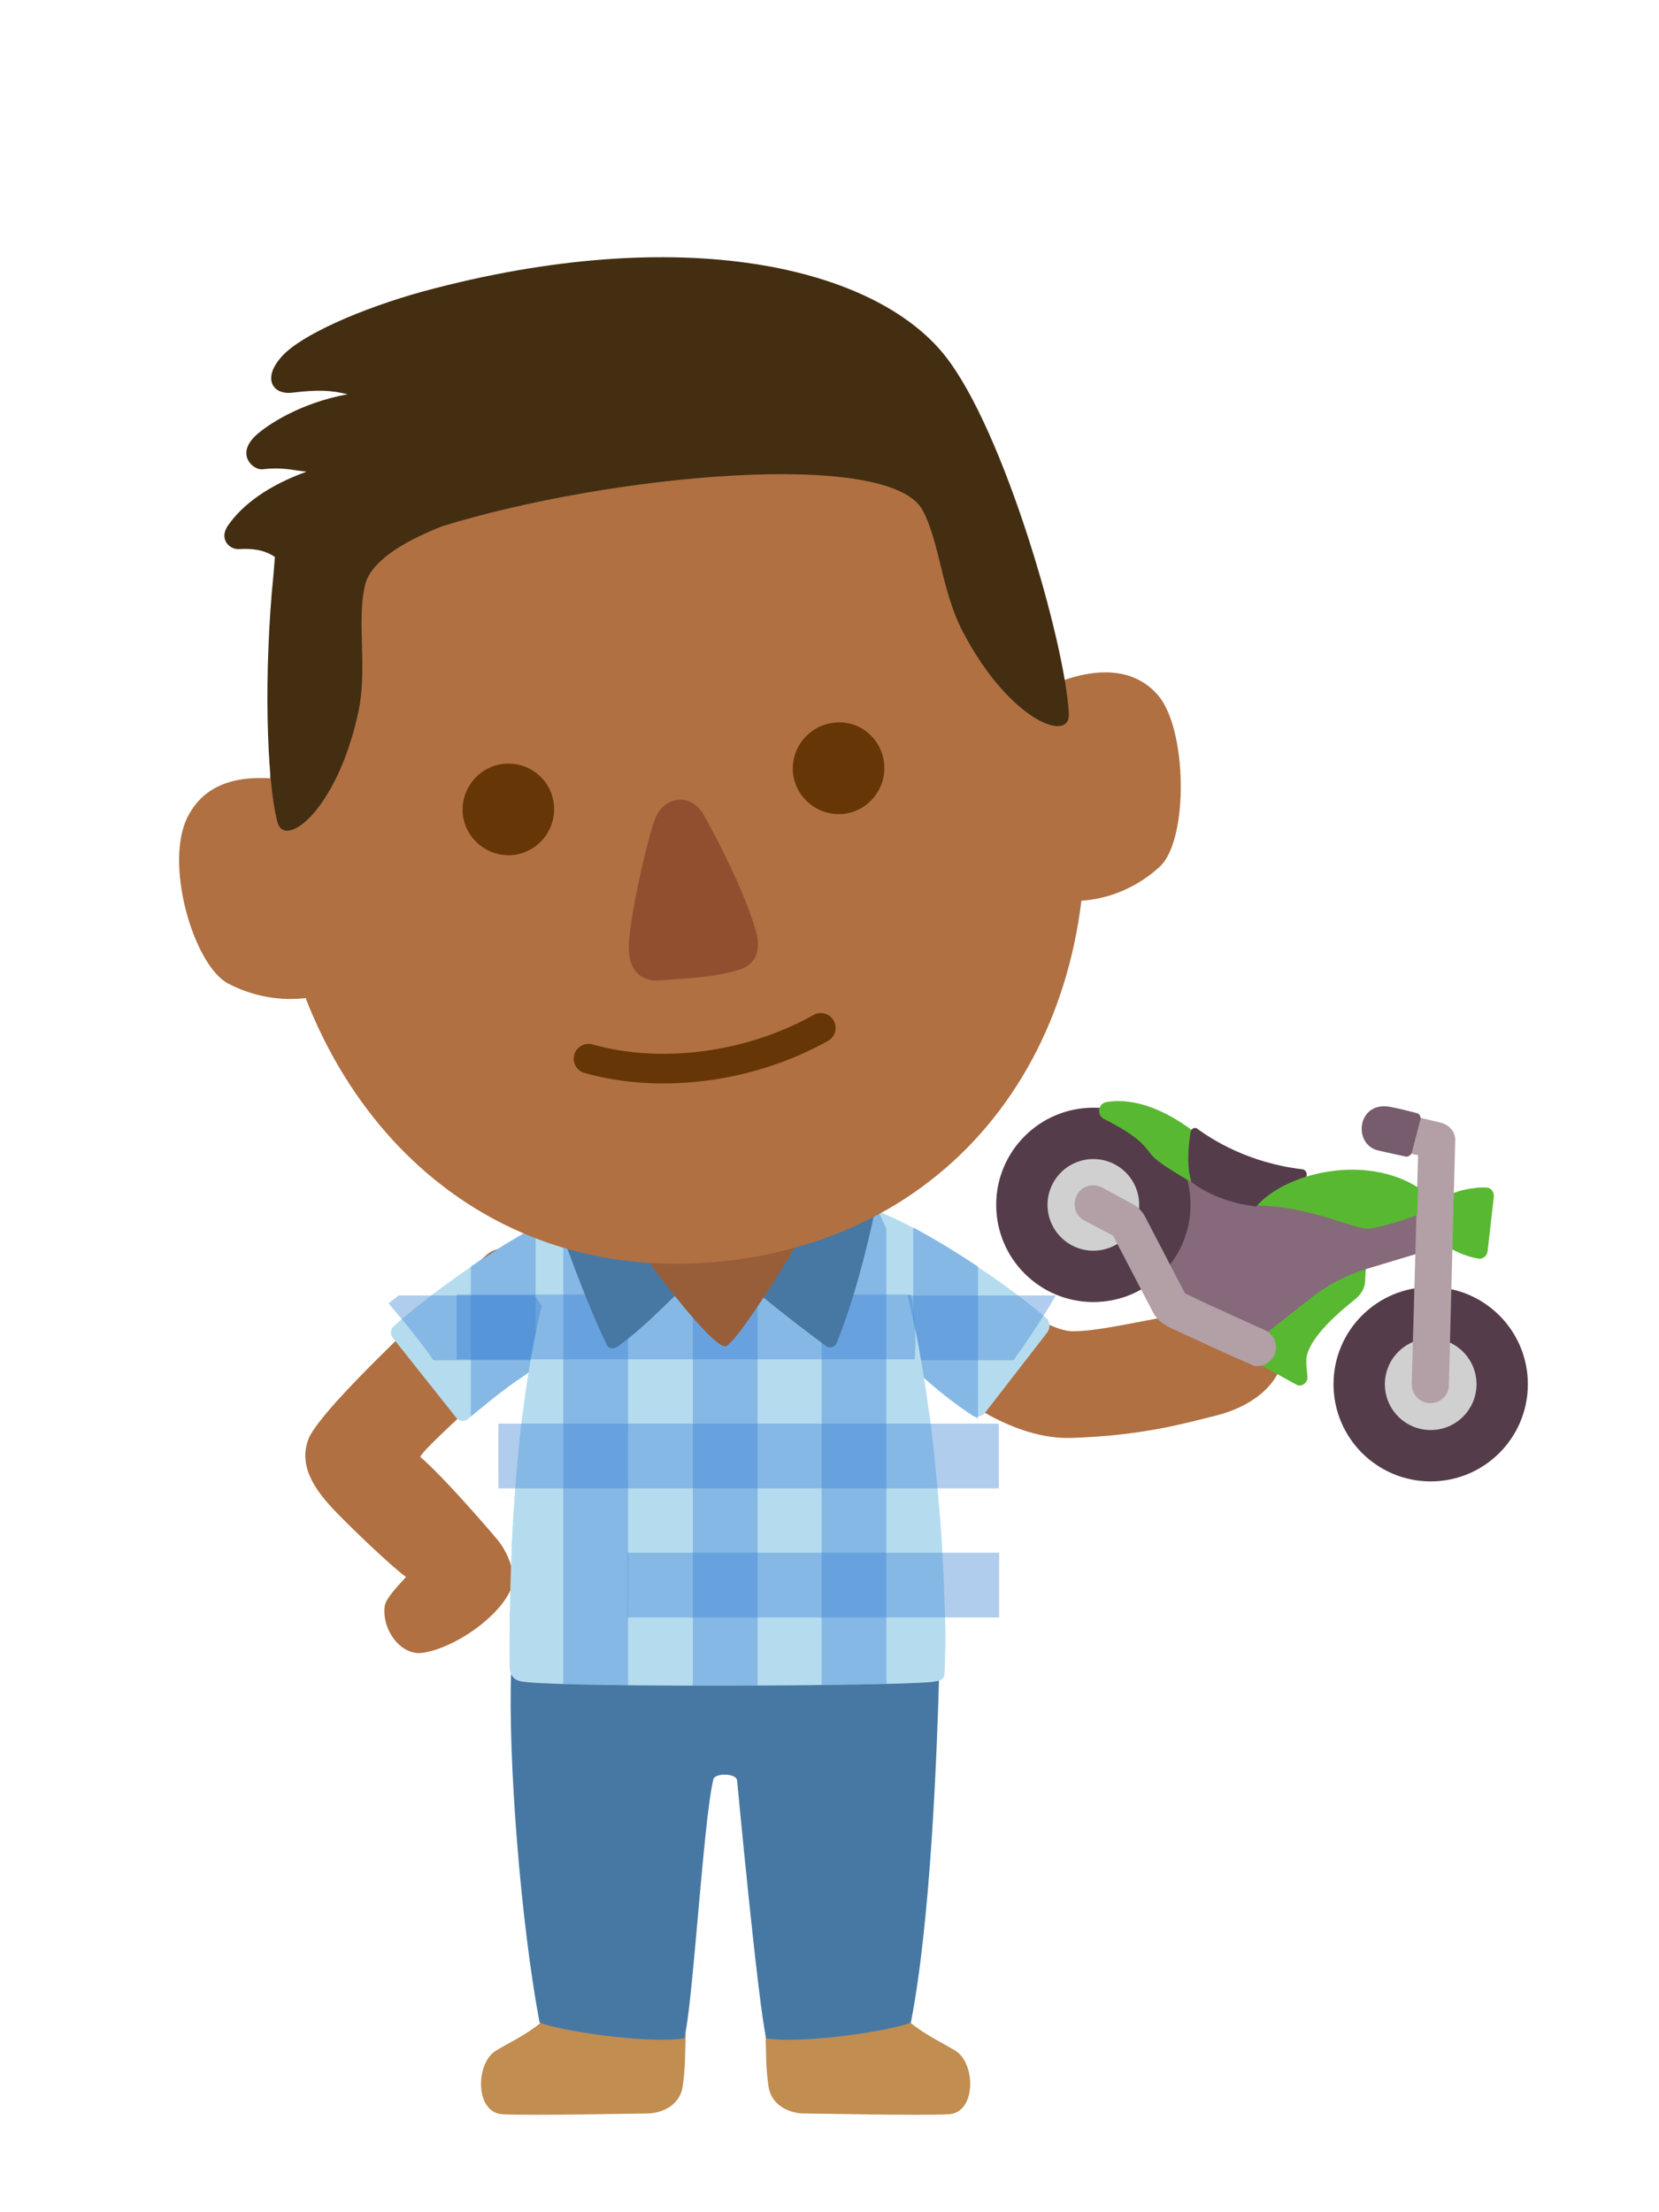 <?xml version="1.0" encoding="utf-8"?>
<!-- Generator: Adobe Illustrator 27.7.0, SVG Export Plug-In . SVG Version: 6.00 Build 0)  -->
<svg version="1.1" id="Layer_1" xmlns="http://www.w3.org/2000/svg" xmlns:xlink="http://www.w3.org/1999/xlink" x="0px" y="0px"
	 viewBox="0 0 210 280" style="enable-background:new 0 0 210 280;" xml:space="preserve">
<style type="text/css">
	.st0{fill:#C18D50;}
	.st1{fill:#4678A3;}
	.st2{fill:#B07042;}
	.st3{opacity:0.4;clip-path:url(#SVGID_00000073685057941607180730000007743447161405240222_);fill:#3E83D6;}
	.st4{clip-path:url(#SVGID_00000028294113239182555760000014659598832129874867_);fill:#B5DCEE;}
	.st5{opacity:0.4;clip-path:url(#SVGID_00000028294113239182555760000014659598832129874867_);fill:#3E83D6;}
	.st6{fill:#B5DCEE;}
	.st7{opacity:0.4;clip-path:url(#SVGID_00000034800716419321508370000007570874067721158302_);fill:#3E83D6;}
	.st8{opacity:0.4;clip-path:url(#SVGID_00000080178407578186442210000005159985910964707245_);fill:#3E83D6;}
	.st9{fill:#985E39;}
	.st10{fill:none;stroke:#673606;stroke-width:3.753;stroke-linecap:round;stroke-linejoin:round;stroke-miterlimit:10;}
	.st11{fill:#673606;}
	.st12{fill:#914F2F;}
	.st13{fill:#59B831;}
	.st14{fill:#86697B;}
	.st15{fill:#553C4B;}
	.st16{fill:#D0D0D0;}
	.st17{fill:#B2A0A6;}
	.st18{fill:#765C6C;}
	.st19{fill:#432E12;}
</style>
<g>
	<g>
		<g>
			<g>
				<path class="st0" d="M115.1,255.9c2.2,1.8,4.3,2.7,5.9,3.7c2.5,1.6,2.6,7.8-0.9,8c-3.7,0.2-16.7-0.1-18.5-0.1
					c-1.9-0.1-3.9-1.1-4.3-3.3c-0.4-2.6-0.3-4.4-0.4-6.9C99.9,257.2,115.1,255.9,115.1,255.9z"/>
				<path class="st0" d="M68.6,255.9c-2.2,1.8-4.3,2.7-5.9,3.7c-2.5,1.6-2.6,7.8,0.9,8c3.7,0.2,16.7-0.1,18.5-0.1
					c1.9-0.1,3.9-1.1,4.3-3.3c0.4-2.6,0.3-4.4,0.4-6.9C83.8,257.2,68.6,255.9,68.6,255.9z"/>
				<path class="st1" d="M118.9,211.3L118.9,211.3l-54.2,0.2c-0.4,11.2,1.2,31.7,3.6,44.5c2.8,1.1,13.7,2.7,18.3,2
					c1.1-3.9,2.4-27.4,3.7-32.8c0.2-0.8,2.8-0.8,3,0.1c0,0,2.7,28.8,3.7,32.7c4.7,0.7,15.5-0.9,18.3-2
					C117.8,243.2,118.6,222.2,118.9,211.3z"/>
			</g>
			<g>
				<path class="st2" d="M41.9,190.7c1.9,2.1,7.9,7.8,9.5,8.9c-1.3,1.4-2.6,2.8-2.7,3.7c-0.4,2.9,2,6.3,4.8,5.9
					c4-0.6,9.5-4.4,11.1-7.9c1-2.1-0.5-5.1-1.7-6.5c-1.6-1.9-6.9-8-9.7-10.4c0.3-1.2,14.3-13.2,14.9-14.8c1.2-3-2.2-14.8-6.7-10.6
					c-5.6,5.3-20.3,18.7-22.3,23C37.7,185.4,39.8,188.4,41.9,190.7z"/>
				<path class="st2" d="M117,157.2c7,4.8,15,11.3,18.8,11.3s10.5-1.8,16-2.5c13.8-2,13.9,10.3,2,13.2c-3.7,0.9-9,2.5-18.2,2.8
					c-7.4,0.2-14.4-5.2-18-8.2C117.7,166.6,116.9,161.9,117,157.2z"/>
				<g>
					<defs>
						<path id="SVGID_1_" d="M117.8,212.9c-5.3,0.5-44.6,0.7-51.2,0c-1.3-0.1-2.1-0.5-2.1-2.2c0-8.5-0.1-40.4,8.2-57.5
							c9.3-11.4,33.1-12.6,38.5,0.2c7.1,13.8,8.8,48.1,8.4,57.4C119.6,212.6,119.5,212.7,117.8,212.9z"/>
					</defs>
					<clipPath id="SVGID_00000011726441299813695750000002005323403823432886_">
						<use xlink:href="#SVGID_1_"  style="overflow:visible;"/>
					</clipPath>
					<path style="opacity:0.4;clip-path:url(#SVGID_00000011726441299813695750000002005323403823432886_);fill:#3E83D6;" d="
						M130.8,208.7l-84,0.3c-0.4,0-0.8-0.1-1.1-0.2c-0.8-0.4-1.4-1.3-1.4-2.2c0-1.4,1.1-2.5,2.5-2.5l84-0.3c1.4,0,2.5,1.1,2.5,2.5
						C133.3,207.5,132.2,208.7,130.8,208.7z M137.5,168.8c0-1.4-1.1-2.5-2.5-2.5l-84,0.3c-1.4,0-2.5,1.1-2.5,2.5
						c0,1,0.6,1.8,1.4,2.2c0.3,0.2,0.7,0.2,1.1,0.2l84-0.3C136.4,171.3,137.5,170.2,137.5,168.8z M136.7,181.4
						c0-1.4-1.1-2.5-2.5-2.5l-84,0.3c-1.4,0-2.5,1.1-2.5,2.5c0,1,0.6,1.8,1.4,2.2c0.3,0.2,0.7,0.2,1.1,0.2l84-0.3
						C135.6,183.9,136.7,182.8,136.7,181.4z M50.2,196.3l84-0.3c1.4,0,2.5-1.1,2.5-2.5c0-1.4-1.1-2.5-2.5-2.5l-84,0.3
						c-1.4,0-2.5,1.1-2.5,2.5c0,1,0.6,1.8,1.4,2.2C49.5,196.2,49.8,196.3,50.2,196.3z"/>
					<path style="opacity:0.4;clip-path:url(#SVGID_00000011726441299813695750000002005323403823432886_);fill:#3E83D6;" d="
						M69.9,227.6l-0.3-84c0-0.4,0.1-0.8,0.2-1.1c0.4-0.8,1.3-1.4,2.2-1.4c1.4,0,2.5,1.1,2.5,2.5l0.3,84c0,1.4-1.1,2.5-2.5,2.5
						C71,230.1,69.9,229,69.9,227.6z M109.7,234.3c1.4,0,2.5-1.1,2.5-2.5l-0.3-84c0-1.4-1.1-2.5-2.5-2.5c-1,0-1.8,0.6-2.2,1.4
						c-0.2,0.3-0.2,0.7-0.2,1.1l0.3,84C107.2,233.2,108.3,234.3,109.7,234.3z M97.1,233.5c1.4,0,2.5-1.1,2.5-2.5l-0.3-84
						c0-1.4-1.1-2.5-2.5-2.5c-1,0-1.8,0.6-2.2,1.4c-0.2,0.3-0.2,0.7-0.2,1.1l0.3,84C94.6,232.4,95.8,233.5,97.1,233.5z M82.2,147
						l0.3,84c0,1.4,1.1,2.5,2.5,2.5c1.4,0,2.5-1.1,2.5-2.5l-0.3-84c0-1.4-1.1-2.5-2.5-2.5c-1,0-1.8,0.6-2.2,1.4
						C82.3,146.3,82.2,146.6,82.2,147z"/>
				</g>
				<g>
					<defs>
						<path id="SVGID_00000153694987634406785540000003165577912848471688_" d="M58.4,180.3c6.4-5.4,6.8-5.3,8.8-6.8
							c3.1-2.2,9-21.4,5.5-20.4c-6.2,1.9-18.7,10.7-23.7,15.4L58.4,180.3z"/>
					</defs>
					<clipPath id="SVGID_00000088112236415369913950000003792520197496429457_">
						<use xlink:href="#SVGID_00000153694987634406785540000003165577912848471688_"  style="overflow:visible;"/>
					</clipPath>
					<path style="clip-path:url(#SVGID_00000088112236415369913950000003792520197496429457_);fill:#B5DCEE;" d="M57.8,179.5
						c0.4,0.4,1,0.5,1.5,0.1c5.6-4.7,6.1-4.7,8-6.1c3.1-2.2,9-21.4,5.5-20.4c-5.9,1.8-17.6,9.9-23,14.8c-0.4,0.4-0.4,1-0.1,1.4
						L57.8,179.5z"/>
					<path style="opacity:0.4;clip-path:url(#SVGID_00000088112236415369913950000003792520197496429457_);fill:#3E83D6;" d="
						M62.6,210.7L9.1,145.8c-0.2-0.3-0.4-0.6-0.5-1c-0.2-0.9,0.1-1.9,0.8-2.5c1.1-0.9,2.6-0.7,3.5,0.3l53.5,64.9
						c0.9,1.1,0.7,2.6-0.3,3.5C65,211.9,63.4,211.7,62.6,210.7z"/>
					
						<rect x="59.6" y="153.1" style="opacity:0.4;clip-path:url(#SVGID_00000088112236415369913950000003792520197496429457_);fill:#3E83D6;" width="8.2" height="30.6"/>
					
						<rect x="57.4" y="154.8" transform="matrix(-1.836970e-16 1 -1 -1.836970e-16 229.486 106.567)" style="opacity:0.4;clip-path:url(#SVGID_00000088112236415369913950000003792520197496429457_);fill:#3E83D6;" width="8.2" height="26.4"/>
				</g>
				<g>
					<path class="st6" d="M124.7,178.8c-0.4,0.5-1.2,0.7-1.7,0.3c-1.4-0.9-4.2-2.9-7.7-6.2c-4.2-4-9.5-21.2-6-20.2
						c5.9,1.6,17.6,9.3,23.1,14.1c0.5,0.4,0.6,1.2,0.2,1.8L124.7,178.8z"/>
					<g>
						<defs>
							<path id="SVGID_00000051346447265067150280000001863030656525711232_" d="M124,179.7c0,0-3.6-2-8.8-6.9
								c-4.2-4-9.5-21.2-6-20.2c6.3,1.7,19,10.2,24,14.9L124,179.7z"/>
						</defs>
						<clipPath id="SVGID_00000146479177033549875540000011698277941004516738_">
							<use xlink:href="#SVGID_00000051346447265067150280000001863030656525711232_"  style="overflow:visible;"/>
						</clipPath>
						
							<rect x="115.6" y="153.1" style="opacity:0.4;clip-path:url(#SVGID_00000146479177033549875540000011698277941004516738_);fill:#3E83D6;" width="8.2" height="30.6"/>
						
							<rect x="118.6" y="154.8" transform="matrix(-1.836970e-16 1 -1 -1.836970e-16 290.686 45.367)" style="opacity:0.4;clip-path:url(#SVGID_00000146479177033549875540000011698277941004516738_);fill:#3E83D6;" width="8.2" height="26.4"/>
					</g>
				</g>
				<path class="st6" d="M117.8,212.9c-5.3,0.5-44.6,0.7-51.2,0c-1.3-0.1-2.1-0.5-2.1-2.2c0-8.5-0.1-40.4,8.2-57.5
					c9.3-11.4,33.1-12.6,38.5,0.2c7.1,13.8,8.8,48.1,8.4,57.4C119.6,212.6,119.5,212.7,117.8,212.9z"/>
				<g>
					<defs>
						<path id="SVGID_00000119800440296457696950000000697621830191104406_" d="M117.8,212.9c-5.3,0.5-44.6,0.7-51.2,0
							c-1.3-0.1-2.1-0.5-2.1-2.2c0-8.5-0.1-40.4,8.2-57.5c9.3-11.4,33.1-12.6,38.5,0.2c7.1,13.8,8.8,48.1,8.4,57.4
							C119.6,212.6,119.5,212.7,117.8,212.9z"/>
					</defs>
					<clipPath id="SVGID_00000046304310935765326430000003422806732905054134_">
						<use xlink:href="#SVGID_00000119800440296457696950000000697621830191104406_"  style="overflow:visible;"/>
					</clipPath>
					
						<rect x="71.3" y="132.7" style="opacity:0.4;clip-path:url(#SVGID_00000046304310935765326430000003422806732905054134_);fill:#3E83D6;" width="8.2" height="87.9"/>
					
						<rect x="87.7" y="132.7" style="opacity:0.4;clip-path:url(#SVGID_00000046304310935765326430000003422806732905054134_);fill:#3E83D6;" width="8.2" height="87.9"/>
					
						<rect x="104" y="132.7" style="opacity:0.4;clip-path:url(#SVGID_00000046304310935765326430000003422806732905054134_);fill:#3E83D6;" width="8.2" height="87.9"/>
					
						<rect x="88" y="133.7" transform="matrix(-1.836970e-16 1 -1 -1.836970e-16 260.1 75.848)" style="opacity:0.4;clip-path:url(#SVGID_00000046304310935765326430000003422806732905054134_);fill:#3E83D6;" width="8.2" height="68.6"/>
					
						<rect x="88" y="150" transform="matrix(-1.836970e-16 1 -1 -1.836970e-16 276.438 92.186)" style="opacity:0.4;clip-path:url(#SVGID_00000046304310935765326430000003422806732905054134_);fill:#3E83D6;" width="8.2" height="68.6"/>
					
						<rect x="88" y="166.3" transform="matrix(-1.836970e-16 1 -1 -1.836970e-16 292.776 108.525)" style="opacity:0.4;clip-path:url(#SVGID_00000046304310935765326430000003422806732905054134_);fill:#3E83D6;" width="8.2" height="68.6"/>
				</g>
			</g>
			<path class="st1" d="M70.2,153.6l40.7-1c-1.4,6.5-3,12.5-5,17.4c-0.2,0.5-0.9,0.7-1.3,0.4c-4.3-3.2-9.5-7.2-13.9-11.4
				c-4.7,4.2-8.3,8.4-12.6,11.5c-0.5,0.3-1.1,0.2-1.3-0.3C74.7,165.9,72.5,160,70.2,153.6z"/>
			<path class="st9" d="M105.9,147.6c0.7,1-12.4,22.7-14.1,22.8c-2.4,0.1-17-20.2-16.4-21.2C75.5,148.9,105.7,147.3,105.9,147.6z"/>
			<g>
				<path class="st2" d="M136.8,97.2c3.9,30.9-12.6,58.3-44.1,62.3c-31.5,4-54.2-18.6-58.1-49.5c-3.9-30.9,15.3-63.5,43.5-67
					C112.9,38.6,132.9,66.3,136.8,97.2z"/>
				<path class="st2" d="M38.9,99.2c-7.3-1.6-12.6-0.7-15.1,4.1c-3.1,5.9,0.7,18.9,5.1,21.2c4.4,2.3,9.4,2.5,13.6,0.9L38.9,99.2z"/>
				<path class="st2" d="M130.9,87.7c6.7-3.4,12.2-3.6,15.6,0.2c3.8,4.2,4,18.4,0.3,21.8c-3.7,3.4-8.5,4.8-12.9,4.2L130.9,87.7z"/>
				<g>
					<path class="st10" d="M103.9,130.1c-8.9,5-20.2,6.5-29.4,3.9"/>
					<g>
						<path class="st11" d="M111.9,96.5c0.4,3.2-1.9,6.1-5,6.5c-3.2,0.4-6.1-1.9-6.5-5c-0.4-3.2,1.9-6.1,5-6.5
							C108.6,91,111.5,93.3,111.9,96.5z"/>
						<path class="st11" d="M70.1,101.7c0.4,3.2-1.9,6.1-5,6.5c-3.2,0.4-6.1-1.9-6.5-5c-0.4-3.2,1.9-6.1,5-6.5
							C66.8,96.3,69.7,98.5,70.1,101.7z"/>
					</g>
					<path class="st12" d="M82.9,103.7c1-2.8,4.4-3.5,6.1-0.7c1.5,2.6,5.3,9.9,6.7,14.9c0.6,2.1,0.2,4.2-2.3,4.9
						c-3.5,1-6.6,1-9.8,1.3c-2.7,0.2-3.9-1.6-4-3.7C79.4,117.1,82,106,82.9,103.7z"/>
				</g>
			</g>
		</g>
	</g>
	<g>
		<g>
			<path class="st13" d="M173,158.6l-0.2,3.5c0,0.9-0.5,1.7-1.2,2.3c-1.9,1.5-5.7,4.7-6.2,7.3c-0.1,0.6,0,1.6,0.1,2.5
				c0.1,0.8-0.8,1.5-1.5,1l-7.1-3.9C161.2,165,166.3,160.3,173,158.6z"/>
		</g>
		<g>
			<path class="st14" d="M144.4,158.1l3.8,7.2l8.7,6.1l8.9-7c2.1-1.7,4.6-3,7.2-3.8l7.3-2.2l0.6-4.4l-19.1-3l-14.7-4.8L144.4,158.1z
				"/>
		</g>
		<g>
			<path class="st13" d="M188.1,150.3c-0.6,0-1.1,0-1.6,0.1c-4.5,0.5-5.5,3.2-5.5,3.7c-0.1,0.5,0.3,3.4,4.6,4.8
				c0.5,0.2,1,0.3,1.5,0.4c0.6,0.1,1.1-0.3,1.2-0.9l0.8-7C189.1,150.8,188.7,150.3,188.1,150.3z"/>
		</g>
		<g>
			<circle class="st15" cx="138.4" cy="152.5" r="12.3"/>
		</g>
		<g>
			<circle class="st15" cx="181.1" cy="175.2" r="12.3"/>
		</g>
		<g>
			<circle class="st16" cx="181.1" cy="175.2" r="5.8"/>
		</g>
		<g>
			<circle class="st16" cx="138.4" cy="152.5" r="5.8"/>
		</g>
		<g>
			<path class="st17" d="M181.1,177.6C181.1,177.6,181.1,177.6,181.1,177.6c-1.4,0-2.4-1.1-2.4-2.4l0.8-29l-0.6-0.1
				c-1.3-0.3-2.1-1.6-1.8-2.8c0.3-1.3,1.6-2.1,2.8-1.8l2.5,0.6c1.1,0.3,1.9,1.2,1.8,2.4l-0.8,30.9
				C183.4,176.5,182.4,177.6,181.1,177.6z"/>
		</g>
		<g>
			<g>
				<path class="st13" d="M152.4,144.3c0,0-6.2-5.9-12.4-4.8c-1,0.2-1.2,1.6-0.3,2.1c4.3,2.2,5,3.2,6,4.5c0.9,1.2,5.1,3.5,5.1,3.5
					L152.4,144.3z"/>
			</g>
			<g>
				<path class="st15" d="M151.6,142.9c1.8,1.3,6.4,4.3,13.3,5.1c0.5,0.1,0.7,0.8,0.3,1.1c-2.7,1.7-6.2,3.6-6.2,3.6
					c-2.6-0.3-5.7-1.2-8.2-3.1c-0.5-1.7-0.5-3.6-0.1-6.3C150.8,142.8,151.3,142.6,151.6,142.9z"/>
			</g>
		</g>
		<g>
			<path class="st13" d="M179.5,150.3l-0.1,3.5c0,0-4.1,1.5-6.1,1.7c-1.7,0.2-7.6-2.9-14.2-2.9C163,148.3,172.9,146.1,179.5,150.3z"
				/>
		</g>
		<g>
			<path class="st17" d="M159.2,172.9c-0.3,0-0.6,0-0.8-0.2c-1.6-0.6-9.7-4.4-10.6-4.8c0,0-0.1,0-0.1-0.1c-0.8-0.4-1.4-1-1.8-1.8
				l-5-9.6l-3.6-1.9c-1.2-0.6-1.6-2-1-3.2c0.6-1.2,2-1.6,3.2-1l3.7,2c0.8,0.4,1.4,1,1.8,1.8l5,9.6c3.5,1.7,8.9,4.1,10,4.6
				c1.2,0.5,1.8,1.8,1.4,3C161,172.3,160.1,172.9,159.2,172.9z"/>
		</g>
		<g>
			<path class="st18" d="M179.8,141.7l-1.1,4.2c-0.1,0.3-0.4,0.5-0.7,0.5c-0.9-0.2-2.8-0.6-3.6-0.8c-3.2-0.8-2.6-6.3,1.6-5.5
				c1.1,0.2,2.6,0.6,3.4,0.8C179.7,141,179.9,141.4,179.8,141.7z"/>
		</g>
	</g>
	<path class="st19" d="M119.6,45c-8.9-11.2-33.2-17-66.1-8.1c-7.6,2.1-15.5,5.5-17.9,8.3c-2.4,2.7-1.1,4.8,1.4,4.5
		c3.3-0.4,4.9-0.3,7,0.2c-6,1.1-10.2,3.9-11.6,5.2c-2.6,2.4-0.4,4.4,0.8,4.3c2.5-0.3,3.7,0.1,5.6,0.3c-4.7,1.7-8.1,4.1-10,6.9
		c-1.1,1.7,0.3,3,1.5,2.9c1.7-0.1,3.2,0.1,4.5,1l0,0l-0.2,2.4c-1.2,12-0.9,25.6,0.5,31.1c0.9,3.6,7.5-1.4,10.2-13.6
		c1.3-5.7-0.2-11.6,0.9-16.3c0.6-2.8,4.4-5.4,9.8-7.5c21-6.5,56.6-9.9,60.8-2c2.2,4.2,2.4,10.3,5.1,15.4
		c5.8,11.1,13.5,14.1,13.4,10.4C134.9,81.6,127.1,54.4,119.6,45z"/>
</g>
</svg>